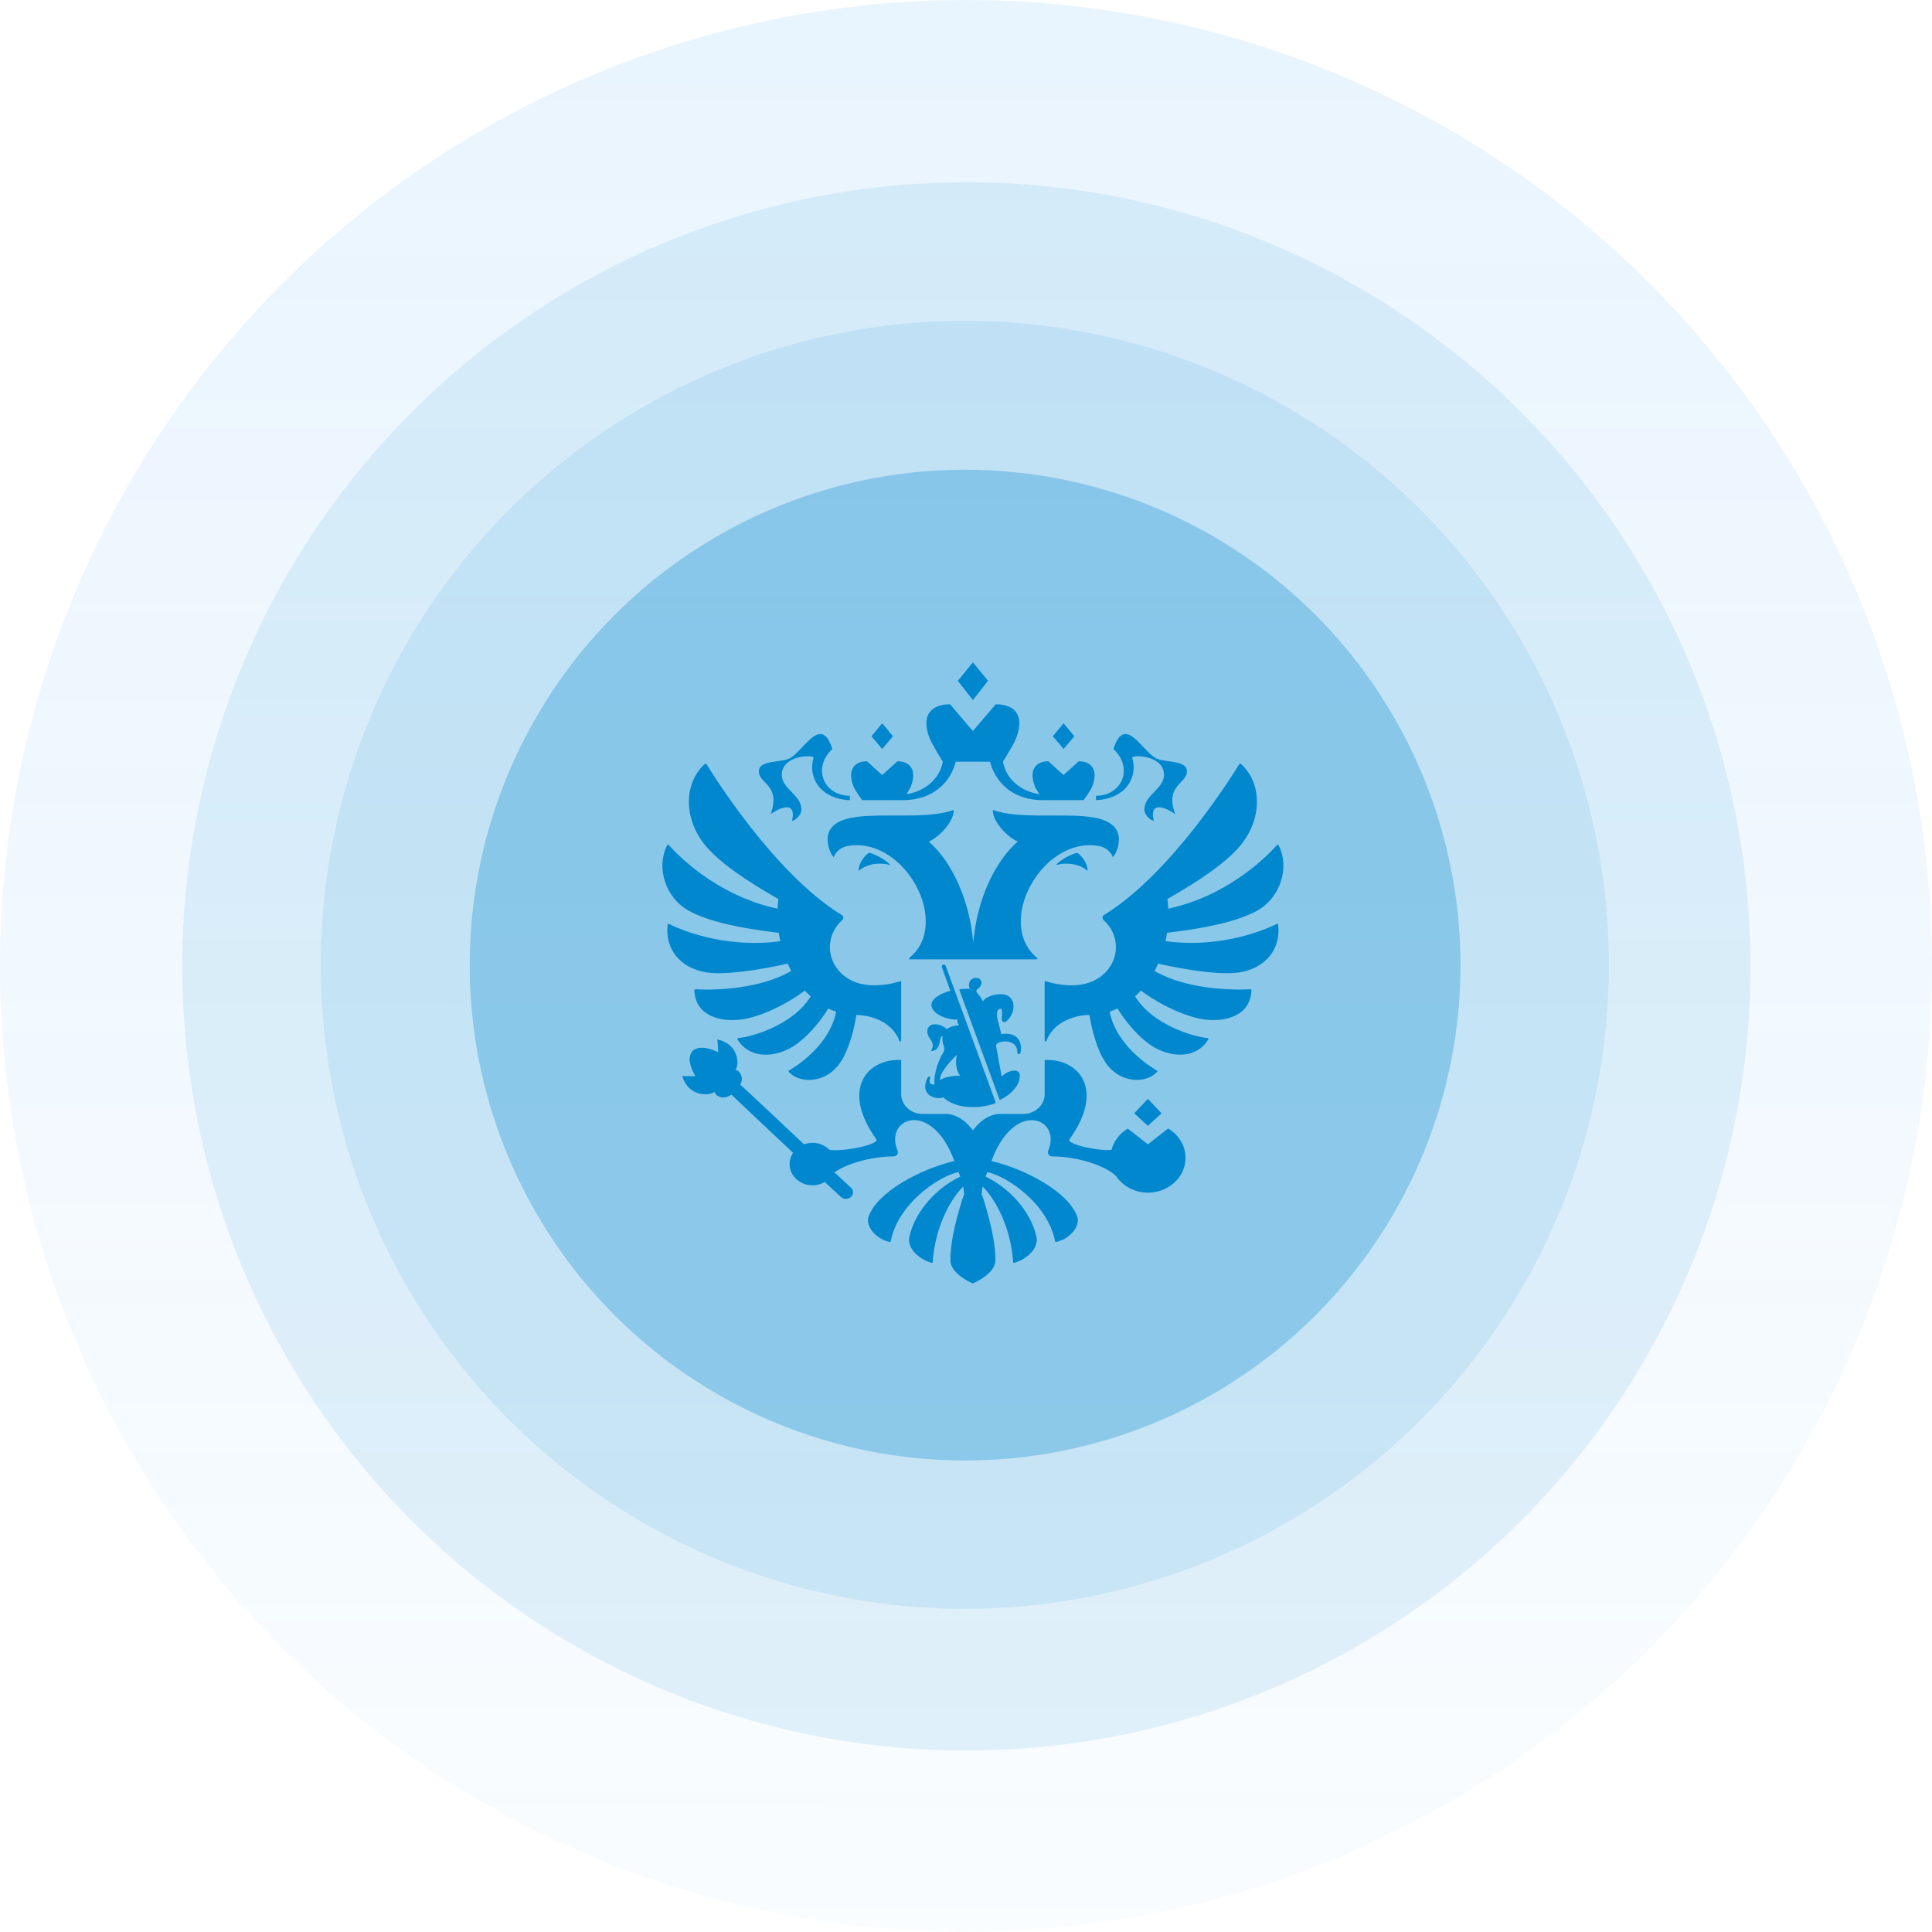 <?xml version="1.0" encoding="UTF-8"?> <svg xmlns="http://www.w3.org/2000/svg" width="140" height="140" viewBox="0 0 140 140" fill="none"> <circle opacity="0.1" cx="70" cy="70" r="70" fill="url(#paint0_linear_2905_76)"></circle> <circle opacity="0.1" cx="69.915" cy="69.916" r="46.667" fill="#0087CD"></circle> <circle opacity="0.1" cx="70.028" cy="70.03" r="56.822" fill="#0087CD"></circle> <circle opacity="0.3" cx="69.934" cy="69.936" r="35.897" fill="#0087CD"></circle> <path fill-rule="evenodd" clip-rule="evenodd" d="M78.813 63.111C78.108 62.497 77.098 62.511 76.517 62.69C76.9 62.225 77.783 61.844 78.044 61.797C78.242 61.873 78.813 62.456 78.813 63.111ZM81.058 60.569C80.595 58.106 74.845 59.739 71.948 58.693C71.893 59.412 72.842 60.561 73.746 60.987C72.197 62.324 70.806 65.02 70.525 68.315C70.246 65.02 68.853 62.326 67.306 60.987C68.212 60.561 69.159 59.41 69.104 58.693C66.207 59.739 60.455 58.106 59.992 60.569C59.895 61.09 60.147 61.885 60.418 62.114C60.466 61.949 60.72 61.407 61.523 61.288C65.576 60.678 68.959 66.896 65.905 69.409C65.859 69.448 65.884 69.518 65.948 69.518H75.106C75.166 69.518 75.193 69.448 75.147 69.409C72.093 66.894 75.476 60.678 79.529 61.288C80.332 61.409 80.584 61.949 80.634 62.114C80.905 61.885 81.157 61.09 81.058 60.569ZM82.045 54.916C82.455 56.232 81.673 57.875 79.426 57.984C79.409 57.96 79.419 57.665 79.419 57.665C81.302 57.665 82.165 55.649 80.682 54.275C81.478 51.785 82.686 54.275 83.706 54.916C84.279 55.276 85.871 55.06 85.995 55.773C86.175 56.792 84.346 56.778 85.159 59C84.751 58.693 83.237 57.828 83.603 59.478C83.444 59.478 82.926 59.125 82.926 58.648C82.926 57.618 84.348 57.146 84.348 56.156C84.348 54.677 81.973 54.681 82.045 54.916ZM55.84 59C56.653 56.778 54.824 56.792 55.004 55.773C55.13 55.06 56.717 55.276 57.292 54.916C58.312 54.275 59.52 51.785 60.317 54.275C58.833 55.647 59.696 57.665 61.579 57.665C61.579 57.665 61.589 57.962 61.573 57.984C59.326 57.873 58.544 56.23 58.953 54.916C59.026 54.683 56.651 54.677 56.651 56.158C56.651 57.148 58.072 57.62 58.072 58.65C58.072 59.127 57.555 59.48 57.395 59.48C57.762 57.828 56.247 58.693 55.84 59ZM62.216 63.111C62.216 62.456 62.787 61.871 62.986 61.797C63.246 61.842 64.134 62.225 64.511 62.69C63.933 62.511 62.922 62.497 62.216 63.111ZM71.595 49.33L70.5 48L69.406 49.33L70.5 50.731L71.595 49.33ZM77.851 53.353L77.071 52.407L76.293 53.353L77.071 54.275L77.851 53.353ZM84.17 80.672L83.181 79.63L82.192 80.672L83.181 81.582L84.17 80.672ZM64.707 53.353L63.927 52.407L63.149 53.353L63.927 54.275L64.707 53.353ZM62.475 57.984H65.382C67.825 57.984 68.924 56.489 69.257 55.196H71.742C72.075 56.489 73.173 57.984 75.617 57.984H78.524C78.524 57.984 79.031 57.297 79.159 56.957C79.62 55.733 79.031 55.163 78.176 55.163L77.069 56.16L75.964 55.163C75.108 55.163 74.522 55.733 74.98 56.957C75.037 57.113 75.178 57.344 75.311 57.546C74.28 57.406 72.962 56.701 72.677 55.196C72.677 55.196 73.438 53.989 73.629 53.503C74.315 51.748 73.438 51.034 72.155 51.034L70.498 52.972L68.841 51.034C67.558 51.034 66.679 51.75 67.368 53.503C67.558 53.989 68.322 55.196 68.322 55.196C68.03 56.699 66.716 57.404 65.686 57.546C65.818 57.342 65.957 57.113 66.017 56.957C66.474 55.733 65.888 55.163 65.032 55.163L63.925 56.16L62.82 55.163C61.964 55.163 61.378 55.733 61.835 56.957C61.966 57.297 62.475 57.984 62.475 57.984ZM92.522 66.949C91.962 67.234 88.67 68.768 84.455 68.2C84.499 67.998 84.534 67.798 84.567 67.594C87.371 67.26 89.653 66.787 91.107 65.984C92.764 65.065 93.486 62.874 92.651 61.243C92.628 61.201 92.57 61.195 92.539 61.228C92.079 61.753 89.2 64.876 84.658 65.844C84.646 65.609 84.625 65.374 84.594 65.143C86.797 63.899 88.951 62.464 89.978 61.152C91.527 59.169 91.386 56.642 89.911 55.35C89.878 55.324 89.829 55.332 89.806 55.367C89.338 56.133 84.973 63.158 80.181 66.192C80.133 66.222 80.067 66.261 80.003 66.301C79.866 66.383 79.852 66.562 79.968 66.667C80.52 67.166 80.864 67.86 80.864 68.63C80.864 69.969 79.827 71.083 78.455 71.326C77.758 71.46 76.755 71.423 75.786 71.106C75.743 71.091 75.7 71.12 75.7 71.161V75.406C75.7 75.474 75.803 75.49 75.828 75.426C76.413 73.878 78.172 73.548 78.942 73.548C79.219 75.204 79.711 76.576 80.355 77.311C81.4 78.511 83.106 78.493 83.847 77.665C83.872 77.636 83.866 77.593 83.831 77.572C83.394 77.323 80.907 75.803 80.409 73.311C80.605 73.243 80.797 73.169 80.98 73.079C81.784 74.401 82.953 75.579 83.893 76.03C85.475 76.784 86.922 76.417 87.563 75.311C87.588 75.272 87.559 75.225 87.511 75.22C86.533 75.142 83.533 74.285 82.254 72.199C82.399 72.067 82.544 71.925 82.676 71.779C84.013 72.79 85.906 73.688 87.259 73.871C88.844 74.086 90.638 73.581 90.681 71.75C90.681 71.711 90.648 71.684 90.611 71.684C90.048 71.719 86.32 71.882 83.663 70.362C83.754 70.187 83.841 70.01 83.922 69.829C83.922 69.829 87.933 70.772 89.835 70.461C91.726 70.15 92.833 68.747 92.62 67.001C92.613 66.956 92.564 66.931 92.522 66.949ZM57.079 69.827C57.079 69.827 53.067 70.77 51.166 70.459C49.275 70.148 48.17 68.747 48.381 67.001C48.387 66.958 48.437 66.931 48.48 66.954C49.045 67.24 52.335 68.77 56.545 68.202C56.502 68 56.464 67.8 56.433 67.596C53.628 67.263 51.346 66.789 49.893 65.986C48.238 65.067 47.514 62.876 48.348 61.247C48.37 61.203 48.431 61.197 48.462 61.232C48.927 61.761 51.805 64.877 56.342 65.846C56.353 65.611 56.375 65.376 56.404 65.145C54.201 63.901 52.049 62.466 51.021 61.154C49.473 59.171 49.614 56.646 51.087 55.354C51.12 55.326 51.172 55.334 51.195 55.371C51.666 56.141 56.028 63.16 60.819 66.194C60.867 66.225 60.933 66.264 60.998 66.303C61.134 66.385 61.151 66.564 61.033 66.669C60.48 67.168 60.137 67.862 60.137 68.632C60.137 69.971 61.173 71.085 62.545 71.328C63.24 71.462 64.246 71.425 65.212 71.108C65.255 71.093 65.301 71.122 65.301 71.163V75.408C65.301 75.476 65.197 75.492 65.173 75.428C64.587 73.88 62.828 73.55 62.059 73.55C61.782 75.206 61.289 76.578 60.646 77.313C59.601 78.513 57.892 78.495 57.153 77.667C57.126 77.638 57.135 77.595 57.17 77.574C57.604 77.325 60.093 75.805 60.592 73.313C60.395 73.245 60.203 73.171 60.019 73.081C59.216 74.403 58.047 75.581 57.108 76.032C55.525 76.786 54.077 76.419 53.437 75.313C53.415 75.274 53.442 75.227 53.489 75.222C54.468 75.144 57.468 74.287 58.746 72.201C58.599 72.069 58.457 71.927 58.322 71.781C56.986 72.792 55.093 73.69 53.742 73.874C52.157 74.088 50.363 73.583 50.319 71.752C50.319 71.715 50.353 71.686 50.39 71.686C50.955 71.723 54.683 71.882 57.337 70.364C57.246 70.185 57.16 70.008 57.079 69.827ZM83.183 82.923L84.646 81.776C85.486 82.27 86.011 83.182 85.889 84.196C85.751 85.353 84.728 86.288 83.479 86.41C82.378 86.517 81.402 86.012 80.874 85.223C80.046 84.408 77.959 83.798 76.262 83.798C75.999 83.798 75.875 83.578 75.966 83.359C76.643 81.733 75.184 80.557 73.676 81.514C73.018 81.932 72.348 82.756 71.843 84.13C74.32 84.725 77.431 86.371 78.06 88.166C78.304 88.86 77.502 89.804 76.531 89.995C76.494 90.004 76.461 89.979 76.453 89.946C75.946 87.264 73.049 85.269 71.543 84.929C71.466 85.131 71.493 85.065 71.417 85.265C73.057 86.037 74.648 87.668 75.102 89.604C75.311 90.492 74.317 91.289 73.496 91.509C73.455 91.521 73.415 91.49 73.413 91.453C73.258 89.003 72.168 86.922 71.198 85.977C71.171 86.158 71.152 86.346 71.138 86.535C71.138 86.535 72.133 89.301 72.133 91.317C72.133 92.255 70.732 92.909 70.473 93C70.266 92.909 68.866 92.255 68.866 91.317C68.866 89.301 69.863 86.535 69.863 86.535C69.849 86.346 69.828 86.158 69.803 85.977C68.829 86.922 67.742 89.005 67.587 91.453C67.585 91.495 67.544 91.521 67.502 91.509C66.683 91.291 65.69 90.492 65.899 89.604C66.354 87.668 67.945 86.037 69.586 85.265C69.509 85.065 69.534 85.131 69.457 84.929C67.949 85.267 65.055 87.264 64.548 89.946C64.54 89.981 64.504 90.004 64.469 89.995C63.497 89.804 62.696 88.86 62.938 88.166C63.569 86.371 66.679 84.725 69.155 84.13C68.653 82.756 67.984 81.934 67.324 81.514C65.816 80.555 64.353 81.731 65.034 83.359C65.125 83.576 65.001 83.798 64.738 83.798C63.238 83.798 61.432 84.274 60.466 84.952C60.466 84.952 61.639 86.037 61.657 86.058C61.744 86.136 61.804 86.239 61.813 86.358C61.835 86.624 61.62 86.855 61.335 86.875C61.178 86.885 61.035 86.828 60.933 86.733L59.762 85.652C59.413 85.856 58.976 85.946 58.513 85.854C57.857 85.722 57.344 85.211 57.238 84.599C57.172 84.206 57.269 83.837 57.47 83.537C57.47 83.537 53.044 79.374 53.009 79.325L52.798 79.426C52.324 79.708 51.764 79.356 51.786 79.109C51.451 79.416 49.902 79.525 49.438 77.97C49.753 77.997 50.39 77.982 50.39 77.982C50.39 77.982 49.629 76.806 50.177 76.157C50.804 75.581 52.047 76.25 52.047 76.25C52.047 76.25 52.022 75.626 51.977 75.321C53.59 75.674 53.576 77.193 53.286 77.541C53.537 77.504 53.932 78.03 53.675 78.511L53.636 78.598C53.721 78.641 58.264 82.925 58.264 82.925C58.455 82.855 58.66 82.814 58.877 82.814C59.367 82.814 59.808 83.014 60.114 83.327C61.271 83.467 63.735 82.91 63.505 82.562C60.875 78.882 62.889 76.689 65.303 76.812V79.284C65.303 80.079 65.998 80.721 66.857 80.721H68.526C69.722 80.721 70.502 81.918 70.502 81.918C70.502 81.918 71.282 80.721 72.478 80.721H74.148C75.004 80.721 75.702 80.079 75.702 79.284V76.812C78.118 76.689 80.129 78.882 77.499 82.562C77.266 82.915 79.664 83.444 80.545 83.32C80.711 82.678 81.141 82.128 81.722 81.782L83.183 82.923ZM72.404 75.54C72.925 75.348 73.74 75.502 73.713 76.254C73.707 76.423 73.945 76.423 73.964 76.248C74.119 75.128 73.359 74.804 72.561 74.936C72.462 74.549 72.381 74.211 72.29 73.878C72.215 73.608 72.189 73.101 72.503 73.101C72.673 73.101 72.606 73.573 72.59 73.775C72.575 73.954 72.639 74.063 72.786 74.069C72.875 74.071 72.989 73.956 73.057 73.88C73.515 73.367 73.618 72.572 73.086 72.189C72.637 71.868 71.52 72.106 71.212 72.566C71.166 72.393 70.945 72.109 70.837 71.985C70.732 71.863 70.707 71.779 70.85 71.676C70.918 71.624 71.123 71.423 71.123 71.213C71.123 71.087 71.026 70.86 70.722 70.86C70.482 70.86 70.213 71.027 70.213 71.398C70.213 71.48 70.233 71.569 70.287 71.664C70.134 71.637 69.722 71.647 69.509 71.701L72.443 79.718C73.283 79.306 73.9 78.651 73.9 77.951C73.9 77.354 73.014 77.554 72.584 78.017C72.447 77.261 72.323 76.561 72.191 75.863C72.151 75.667 72.249 75.599 72.404 75.54ZM68.253 70.094L68.87 71.799C68.342 71.925 67.494 72.308 67.494 72.815C67.494 73.49 68.694 73.931 69.389 73.88C69.354 74.032 69.393 74.172 69.503 74.296C69.251 74.296 68.775 74.413 68.62 74.58C68.249 74.238 67.674 74.115 67.401 74.323C67.126 74.532 67.117 74.885 67.403 75.288C67.606 75.566 67.68 75.84 67.453 76.162C68.291 76.162 67.982 75.078 68.309 75.078C68.266 75.29 68.293 75.533 68.388 75.803C68.45 75.982 68.45 76.108 68.344 76.281C68.075 76.709 67.653 77.698 67.711 78.59C67.436 78.588 67.297 78.522 67.395 78.147C67.43 78.009 67.345 77.91 67.231 78.081C67.103 78.27 67.043 78.592 67.043 78.73C67.043 79.525 67.995 79.683 68.357 79.516C69.408 80.528 71.471 80.258 72.162 79.918L68.531 70C68.456 69.81 68.189 69.901 68.253 70.094ZM68.127 78.266C68.439 78.044 69.066 77.947 69.592 77.947C69.29 77.673 69.195 76.882 69.35 76.425C68.624 77.127 68.053 77.856 68.127 78.266Z" fill="#0087CD"></path> <defs> <linearGradient id="paint0_linear_2905_76" x1="70" y1="0" x2="69.935" y2="185.439" gradientUnits="userSpaceOnUse"> <stop stop-color="#2196F3"></stop> <stop offset="1" stop-color="#2196F3" stop-opacity="0"></stop> </linearGradient> </defs> </svg> 